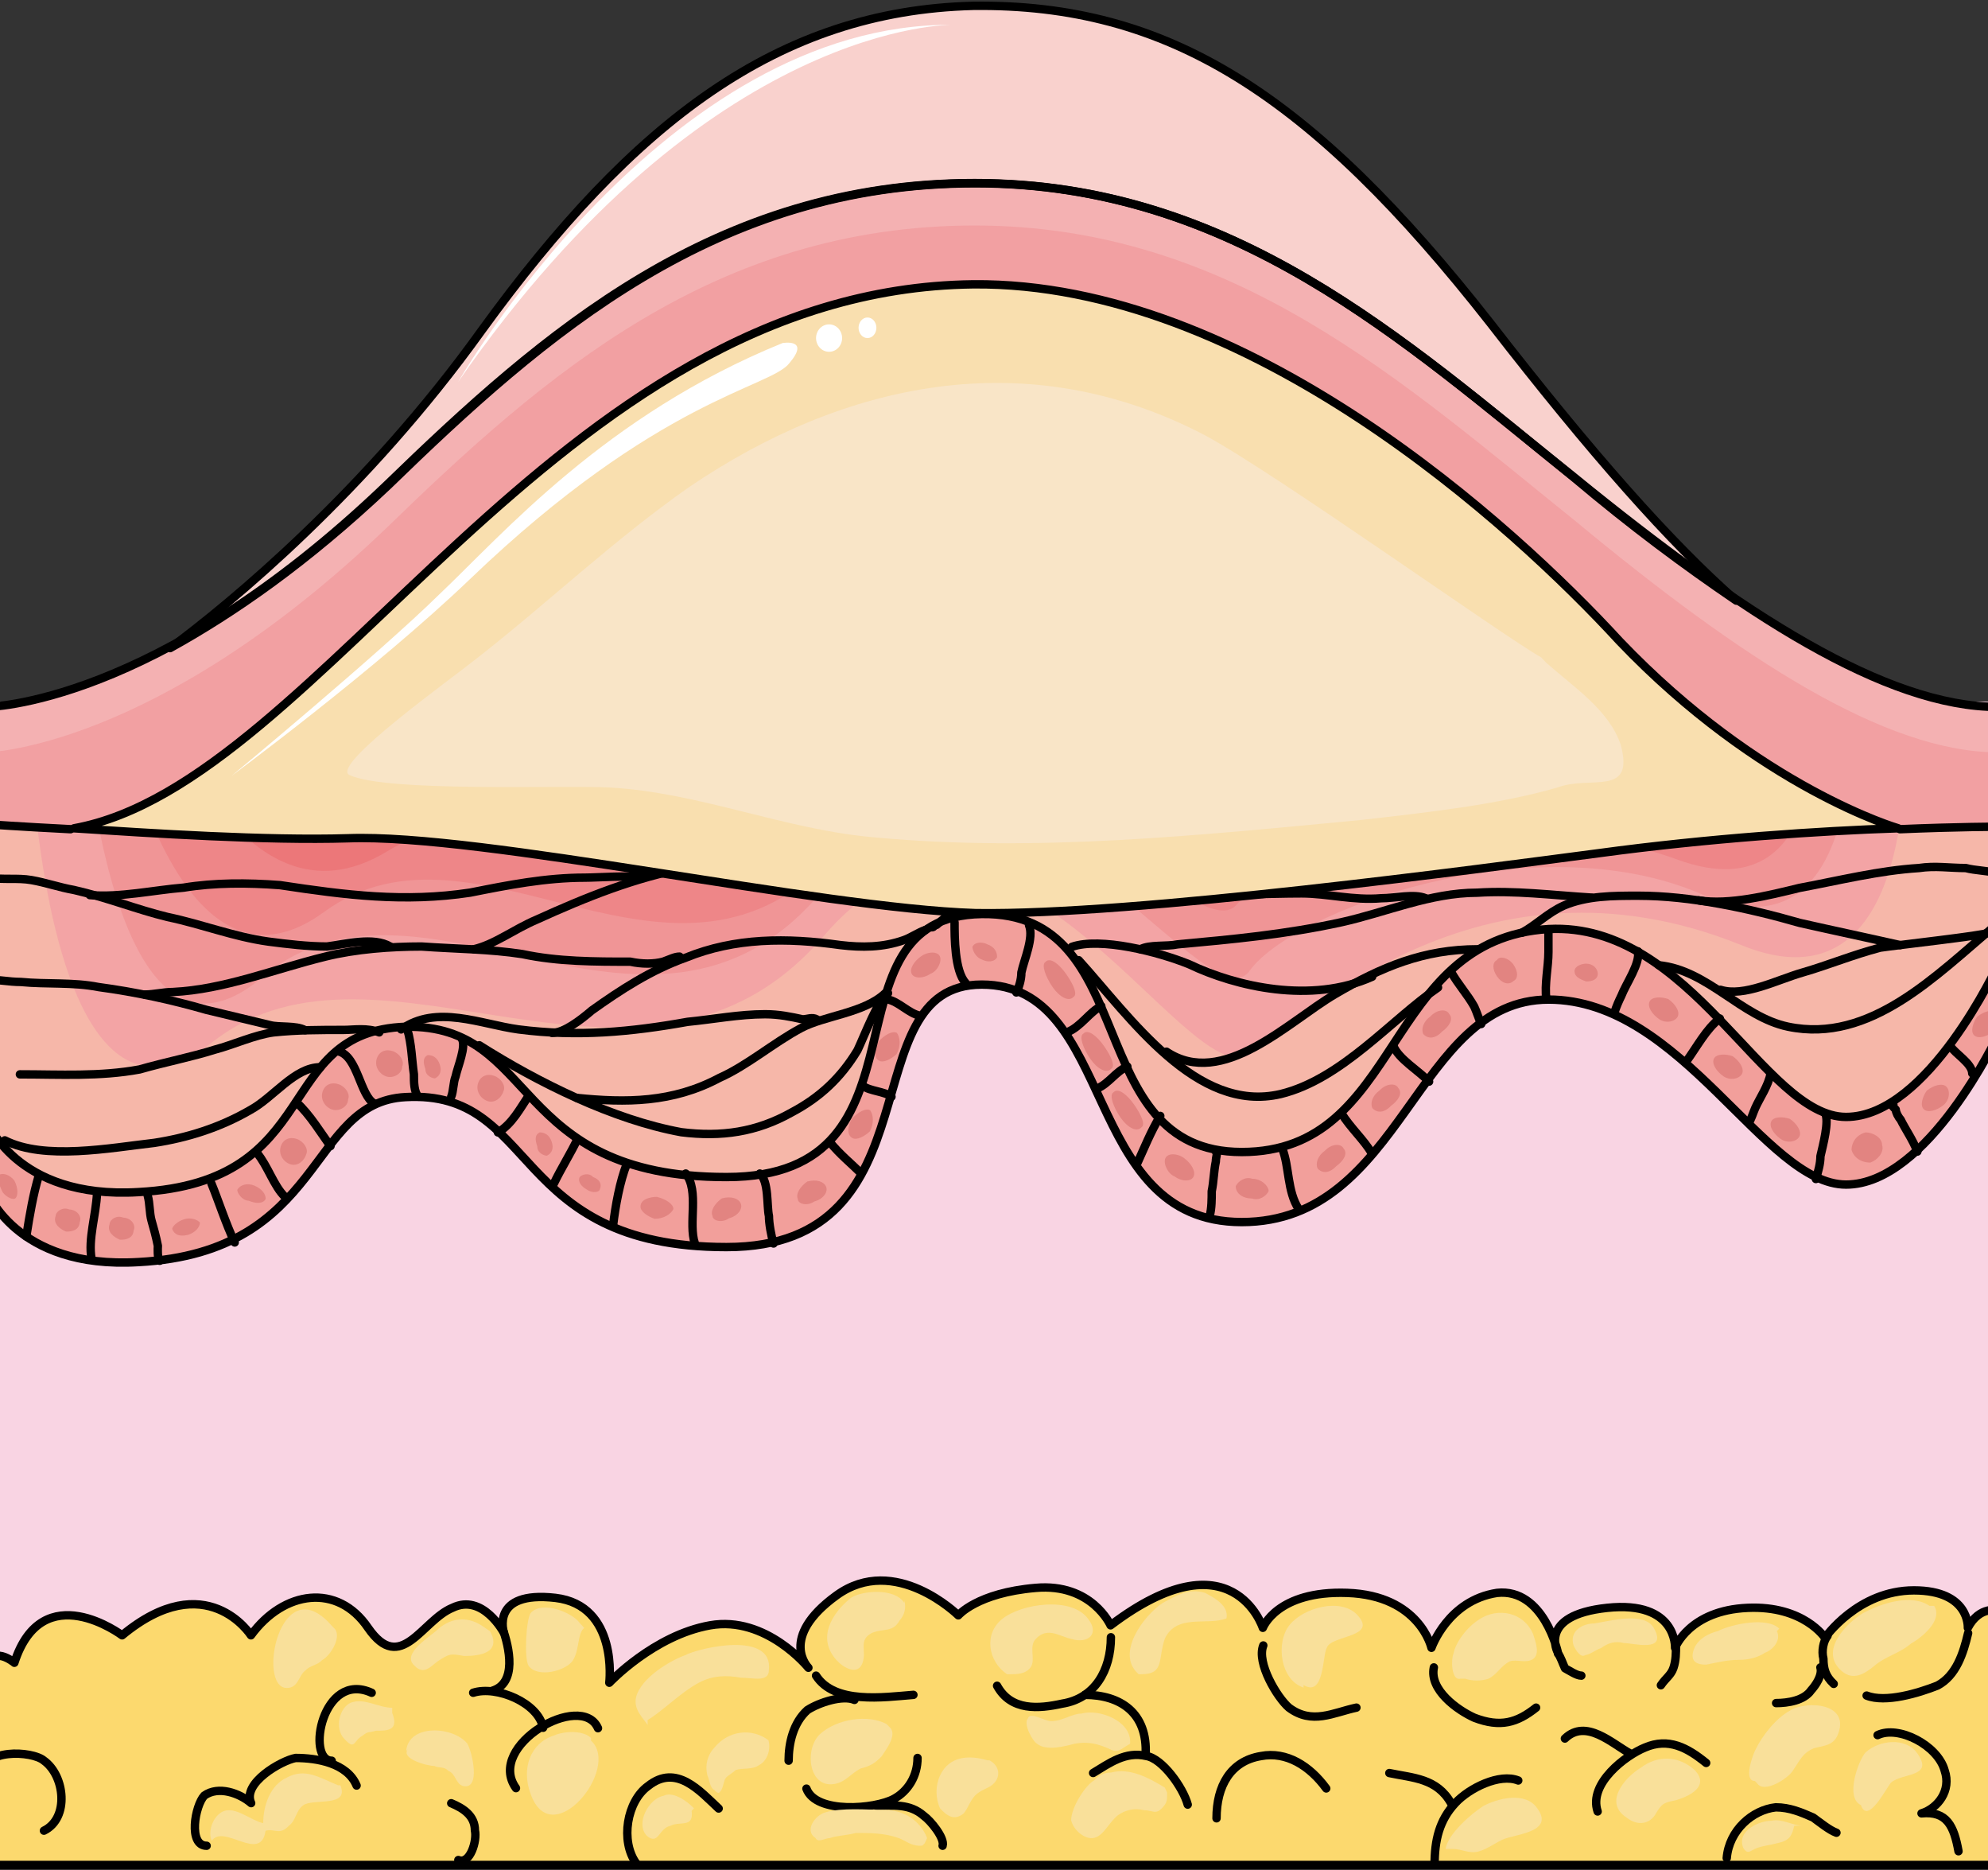 <?xml version="1.0" encoding="utf-8"?>
<!-- Generator: Adobe Illustrator 16.0.0, SVG Export Plug-In . SVG Version: 6.00 Build 0)  -->
<!DOCTYPE svg PUBLIC "-//W3C//DTD SVG 1.1//EN" "http://www.w3.org/Graphics/SVG/1.1/DTD/svg11.dtd">
<svg version="1.1" id="Layer_1" xmlns="http://www.w3.org/2000/svg" xmlns:xlink="http://www.w3.org/1999/xlink" x="0px" y="0px"
	 width="236.783px" height="222.705px" viewBox="0 0 236.783 222.705" enable-background="new 0 0 236.783 222.705"
	 xml:space="preserve">
<rect x="0" y="0" width="236.783" height="222.705" fill="#333333" stroke="none"/>
<g>
	<defs>
		<rect id="SVGID_1_" y="-7.463" width="236.783" height="235.127"/>
	</defs>
	<clipPath id="SVGID_2_">
		<use xlink:href="#SVGID_1_"  overflow="visible"/>
	</clipPath>
	<g clip-path="url(#SVGID_2_)">
		<polygon fill-rule="evenodd" clip-rule="evenodd" fill="#F9D4E3" points="-1.308,83.546 238.336,83.546 238.336,221.582 
			-1.308,221.582 -1.308,83.546 		"/>
		<path fill-rule="evenodd" clip-rule="evenodd" fill="#F6B7A9" d="M-1.634,141.65c0-57.451,0-57.451,0-57.451
			c239.643,0,239.643,0,239.643,0c0,38.996,0,38.996,0,38.996s-8.37,17.859-18.133,17.859c-9.767,0-19.529-22.028-35.431-22.028
			c-15.902,0-17.297,26.492-36.547,26.492s-14.786-28.277-30.967-28.277c-15.9,0-4.741,31.256-30.408,31.256
			c-25.946,0-22.319-18.754-38.22-17.86c-11.718,0.596-9.485,18.454-31.803,19.646C1.714,151.174-1.634,141.65-1.634,141.65
			L-1.634,141.65z"/>
		<path fill-rule="evenodd" clip-rule="evenodd" fill="#F3A4A5" d="M3.594,88.141c223.268,0,223.268,0,223.268,0
			s1.673,33.099-19.512,24.376c-31.219-12.572-52.68,9.493-58.535,13.086c-7.803,4.617-29.545-39-50.729-14.112
			c-21.462,24.888-52.681-3.079-72.749,12.573C5.266,139.714,3.594,88.141,3.594,88.141L3.594,88.141z"/>
		<path fill-rule="evenodd" clip-rule="evenodd" fill="#F09596" d="M9.638,82.13c210.832,0.298,210.832,0.298,210.832,0.298
			s2.51,32.921-17.848,24.023c-20.079-8.602-48.804,2.077-53.823,9.194c-5.299,7.118-30.119-36.184-50.197-10.38
			c-20.359,25.803-47.969-5.043-67.211,10.974C12.428,132.553,9.638,82.13,9.638,82.13L9.638,82.13z"/>
		<path fill-rule="evenodd" clip-rule="evenodd" fill="#EE8688" d="M13.231,81.443c202.925,0,202.925,0,202.925,0
			s3.065,28.045-16.444,20.886c-19.514-7.161-47.388-0.598-52.405,5.37c-5.017,5.967-28.153-27.747-47.664-6.266
			c-19.232,21.482-42.648-6.266-61.045,7.16C20.2,122.019,13.231,81.443,13.231,81.443L13.231,81.443z"/>
		<path fill-rule="evenodd" clip-rule="evenodd" fill="#EC7779" d="M18.785,82.359c193.239-0.892,193.239-0.892,193.239-0.892
			s2.788,22.583-15.615,16.64c-18.683-5.646-45.451-2.376-50.192,2.377c-4.74,4.754-26.489-20.205-44.894-2.972
			c-18.683,17.235-37.645-6.834-55.212,3.863C28.545,112.073,18.785,82.359,18.785,82.359L18.785,82.359z"/>
		<path fill-rule="evenodd" clip-rule="evenodd" fill="#EA6868" d="M24.504,82.043c181.217,0,181.217,0,181.217,0
			s2.23,16.14-15.055,11.657c-17.008-4.186-42.099-1.794-46.561,1.793c-4.18,3.585-24.532-15.542-41.818-2.392
			c-17.007,13.15-35.129-5.081-51.299,3.287C34.819,104.459,24.504,82.043,24.504,82.043L24.504,82.043z"/>
		<polygon fill="none" stroke="#000000" stroke-linecap="round" stroke-linejoin="round" stroke-miterlimit="10" points="
			-1.634,84.199 238.009,84.199 238.009,222.072 -1.634,222.072 -1.634,84.199 		"/>
		<path fill-rule="evenodd" clip-rule="evenodd" fill="#F29F9B" d="M219.876,132.988c-9.767,0-18.414-23.256-35.431-22.362
			c-19.808,1.193-17.297,26.536-36.547,26.536s-11.717-28.623-30.967-28.323c-19.807,0.298-4.741,31.306-30.408,31.306
			c-25.946,0-22.319-18.188-38.22-17.891c-15.902,0.598-9.485,18.485-31.803,19.679c-14.787,0.895-18.135-8.646-18.135-8.646
			c0,8.349,0,8.349,0,8.349s3.348,9.54,18.135,8.646c22.317-1.193,20.085-19.082,31.803-19.679c15.9-0.894,12.273,17.89,38.22,17.89
			c25.667,0,14.508-31.307,30.408-31.307c16.181,0,11.717,28.325,30.967,28.325s20.645-26.536,36.547-26.536
			c15.901,0,25.664,22.063,35.431,22.063c9.763,0,18.133-17.888,18.133-17.888c0-8.349,0-8.349,0-8.349
			S229.639,132.988,219.876,132.988L219.876,132.988z"/>
		<path fill-rule="evenodd" clip-rule="evenodd" fill="#E28481" d="M235.15,123.295c-0.492-0.435-0.177-1.509,0.343-2.232
			c0.808-0.64,1.818-0.928,2.311-0.491c0.491,0.436,0.462,1.594-0.343,2.232C236.654,123.444,235.642,123.733,235.15,123.295
			L235.15,123.295z"/>
		<path fill-rule="evenodd" clip-rule="evenodd" fill="#FCD96E" d="M-1.634,198.886c0,23.186,0,23.186,0,23.186
			c239.643,0,239.643,0,239.643,0c0-30.318,0-30.318,0-30.318s-2.232-0.595-3.627,2.08c0,0,0.279-4.458-6.417-4.458
			s-10.602,5.646-10.602,5.646s-2.511-3.863-9.205-3.566c-6.975,0.298-8.648,4.757-8.648,4.757s0.279-5.648-8.091-4.757
			s-5.857,5.351-5.857,5.351s-1.675-7.728-7.255-7.133c-5.858,0.891-7.812,6.539-7.812,6.539s-1.395-6.243-10.043-6.539
			c-8.369-0.298-10.042,4.16-10.042,4.16s-3.627-11.294-18.135-0.297c0,0-2.232-5.054-8.927-4.458
			c-6.974,0.595-9.207,3.269-9.207,3.269s-7.532-7.431-14.507-2.378c-6.974,5.053-3.347,8.619-3.347,8.619
			s-5.022-6.241-11.717-5.052c-6.696,1.188-11.997,6.837-11.997,6.837s1.116-9.215-6.416-10.106c-7.811-0.892-6.138,4.16-6.138,4.16
			s-2.511-4.754-6.138-2.972c-3.627,1.486-6.137,8.025-10.043,2.378c-3.627-5.351-10.044-4.458-13.949,0.892
			c0,0-5.301-8.322-15.345,0c0,0-9.483-7.133-12.832,3.27C1.714,197.995-1.077,195.618-1.634,198.886L-1.634,198.886z"/>
		<path fill="none" stroke="#000000" stroke-linecap="round" stroke-linejoin="round" stroke-miterlimit="10" d="M24.612,219.785
			c-2.232,0-1.396-4.78-0.279-5.974c1.674-1.196,4.186-0.3,5.581,0.896c-1.117-2.39,3.628-5.079,5.302-5.377
			c2.513,0,6.141,0.598,7.256,3.285"/>
		<path fill="none" stroke="#000000" stroke-linecap="round" stroke-linejoin="round" stroke-miterlimit="10" d="M-4.777,208.455
			c1.391-0.596,2.501,1.788,2.781,2.979c-0.28-3.276,5.838-2.979,7.229-1.786c2.501,1.786,3.057,6.851,0,8.34"/>
		<path fill="none" stroke="#000000" stroke-linecap="round" stroke-linejoin="round" stroke-miterlimit="10" d="M61.455,212.922
			c-3.628-5.055,7.814-11.598,9.769-7.136"/>
		<path fill="none" stroke="#000000" stroke-linecap="round" stroke-linejoin="round" stroke-miterlimit="10" d="M39.509,209.656
			c-3.081,0-1.121-10.781,4.76-8.086"/>
		<path fill="none" stroke="#000000" stroke-linecap="round" stroke-linejoin="round" stroke-miterlimit="10" d="M64.688,205.735
			c-0.557-2.979-5.554-5.063-8.33-4.17"/>
		<path fill="none" stroke="#000000" stroke-linecap="round" stroke-linejoin="round" stroke-miterlimit="10" d="M54.59,221.482
			c1.411,0.59,2.258-2.352,1.976-3.527c0-1.765-1.411-2.646-2.822-3.235"/>
		<path fill="none" stroke="#000000" stroke-linecap="round" stroke-linejoin="round" stroke-miterlimit="10" d="M75.797,221.908
			c-1.96-2.683-1.12-7.452,1.4-9.242c3.359-2.683,6.161,0.598,8.401,2.684"/>
		<path fill="none" stroke="#000000" stroke-linecap="round" stroke-linejoin="round" stroke-miterlimit="10" d="M97.197,199.528
			c2.208,3.431,8.008,2.573,11.598,2.287"/>
		<path fill="none" stroke="#000000" stroke-linecap="round" stroke-linejoin="round" stroke-miterlimit="10" d="M132.316,194.955
			c0,3.954-1.936,7.299-5.81,7.908c-2.767,0.607-6.088,0.912-7.747-2.13"/>
		<path fill="none" stroke="#000000" stroke-linecap="round" stroke-linejoin="round" stroke-miterlimit="10" d="M101.771,202.417
			c-1.401-0.603-4.201,0.302-5.601,1.207c-1.681,1.508-2.24,3.921-2.24,6.031"/>
		<path fill="none" stroke="#000000" stroke-linecap="round" stroke-linejoin="round" stroke-miterlimit="10" d="M150.466,195.934
			c-0.832,2.073,1.664,6.218,3.05,7.402c2.772,2.072,5.27,0.592,8.042,0"/>
		<path fill="none" stroke="#000000" stroke-linecap="round" stroke-linejoin="round" stroke-miterlimit="10" d="M129.214,201.815
			c4.174,0,7.514,2.098,7.236,7.188"/>
		<path fill="none" stroke="#000000" stroke-linecap="round" stroke-linejoin="round" stroke-miterlimit="10" d="M144.896,216.517
			c0-3.854,1.669-6.818,5.282-7.412c3.06-0.593,5.839,1.187,7.785,3.854"/>
		<path fill="none" stroke="#000000" stroke-linecap="round" stroke-linejoin="round" stroke-miterlimit="10" d="M130.194,211.119
			c1.923-1.158,3.849-2.606,6.323-2.028c1.924,0.291,4.397,3.766,4.948,5.793"/>
		<path fill="none" stroke="#000000" stroke-linecap="round" stroke-linejoin="round" stroke-miterlimit="10" d="M170.781,198.547
			c-0.566,2.696,2.832,5.092,4.814,5.99c3.114,1.197,5.098,0.599,7.362-1.199"/>
		<path fill="none" stroke="#000000" stroke-linecap="round" stroke-linejoin="round" stroke-miterlimit="10" d="M190.289,215.701
			c-1.124-3.346,3.371-6.692,5.62-7.605c2.81-1.217,5.058,0,7.305,1.826"/>
		<path fill="none" stroke="#000000" stroke-linecap="round" stroke-linejoin="round" stroke-miterlimit="10" d="M234.414,194.464
			c-0.561,2.381-1.404,5.058-3.653,6.248c-2.249,0.893-6.187,2.083-8.434,1.189"/>
		<path fill="none" stroke="#000000" stroke-linecap="round" stroke-linejoin="round" stroke-miterlimit="10" d="M194.229,208.839
			c-2.24-1.214-5.32-4.246-7.841-1.821"/>
		<path fill="none" stroke="#000000" stroke-linecap="round" stroke-linejoin="round" stroke-miterlimit="10" d="M223.633,206.61
			c2.478-1.201,7.16,1.204,7.986,4.21c0.826,2.404-0.826,4.507-2.755,5.107c3.028-0.299,3.856,1.505,4.406,4.511"/>
		<path fill="none" stroke="#000000" stroke-linecap="round" stroke-linejoin="round" stroke-miterlimit="10" d="M205.665,221.254
			c0.277-3.324,3.058-5.742,5.838-6.045c1.669,0,3.058,0.604,4.448,1.21c0.835,0.604,1.946,1.511,2.781,1.813"/>
		<path fill="none" stroke="#000000" stroke-linecap="round" stroke-linejoin="round" stroke-miterlimit="10" d="M96.052,212.982
			c1.126,3.045,8.164,2.437,10.417,1.218c1.69-0.913,2.815-2.74,2.815-4.87"/>
		<path fill="none" stroke="#000000" stroke-linecap="round" stroke-linejoin="round" stroke-miterlimit="10" d="M104.384,215.017
			c1.972,0,3.943-0.298,5.634,1.193c0.845,0.595,2.534,2.68,2.252,3.574"/>
		<path fill="none" stroke="#000000" stroke-linecap="round" stroke-linejoin="round" stroke-miterlimit="10" d="M217.671,194.792
			c-0.491,0.601-0.735,1.805-0.491,2.708c0,1.202,0.246,2.104,1.226,3.009"/>
		<path fill="none" stroke="#000000" stroke-linecap="round" stroke-linejoin="round" stroke-miterlimit="10" d="M216.82,198.547
			c0.278,0.911-0.556,2.124-1.109,2.731c-0.834,1.213-2.777,1.517-4.165,1.517"/>
		<path fill="none" stroke="#000000" stroke-linecap="round" stroke-linejoin="round" stroke-miterlimit="10" d="M-1.634,198.886
			c0,23.186,0,23.186,0,23.186c239.643,0,239.643,0,239.643,0c0-30.318,0-30.318,0-30.318s-2.232-0.595-3.627,2.08
			c0,0,0.279-4.458-6.417-4.458s-10.602,5.646-10.602,5.646s-2.511-3.863-9.205-3.566c-6.975,0.298-8.648,4.757-8.648,4.757
			s0.279-5.648-8.091-4.757s-5.857,5.351-5.857,5.351s-1.675-7.728-7.255-7.133c-5.858,0.891-7.812,6.539-7.812,6.539
			s-1.395-6.243-10.043-6.539c-8.369-0.298-10.042,4.16-10.042,4.16s-3.627-11.294-18.135-0.297c0,0-2.232-5.054-8.927-4.458
			c-6.974,0.595-9.207,3.269-9.207,3.269s-7.532-7.431-14.507-2.378c-6.974,5.053-3.347,8.619-3.347,8.619
			s-5.022-6.241-11.717-5.052c-6.696,1.188-11.997,6.837-11.997,6.837s1.116-9.215-6.416-10.106c-7.811-0.892-6.138,4.16-6.138,4.16
			s-2.511-4.754-6.138-2.972c-3.627,1.486-6.137,8.025-10.043,2.378c-3.627-5.351-10.044-4.458-13.949,0.892
			c0,0-5.301-8.322-15.345,0c0,0-9.483-7.133-12.832,3.27C1.714,197.995-1.077,195.618-1.634,198.886L-1.634,198.886z"/>
		<path fill="none" stroke="#000000" stroke-linecap="round" stroke-linejoin="round" stroke-miterlimit="10" d="M180.834,212.013
			c-2.215-0.887-5.813,0.888-7.474,2.662c-1.938,2.07-2.491,4.438-2.491,7.396"/>
		<path fill="none" stroke="#000000" stroke-linecap="round" stroke-linejoin="round" stroke-miterlimit="10" d="M172.83,214.719
			c-1.697-2.994-4.523-2.994-7.352-3.593"/>
		<path fill="none" stroke="#000000" stroke-linecap="round" stroke-linejoin="round" stroke-miterlimit="10" d="M59.82,193.811
			c0.883,2.404,1.766,6.612-1.176,7.514"/>
		<path fill="none" stroke="#000000" stroke-linecap="round" stroke-linejoin="round" stroke-miterlimit="10" d="M199.619,195.934
			c0,0.889,0,1.776-0.298,2.665c-0.302,0.889-0.899,1.184-1.498,2.072"/>
		<path fill="none" stroke="#000000" stroke-linecap="round" stroke-linejoin="round" stroke-miterlimit="10" d="M185.572,196.914
			c0.276,0.291,0.555,1.163,0.832,1.743c0.557,0.29,1.389,0.871,1.943,0.871"/>
		<path fill="none" stroke="#000000" stroke-linecap="round" stroke-linejoin="round" stroke-miterlimit="10" d="M-1.634,141.65
			c0-57.451,0-57.451,0-57.451c239.643,0,239.643,0,239.643,0c0,38.996,0,38.996,0,38.996s-8.37,17.859-18.133,17.859
			c-9.767,0-19.529-22.028-35.431-22.028c-15.902,0-17.297,26.492-36.547,26.492s-14.786-28.277-30.967-28.277
			c-15.9,0-4.741,31.256-30.408,31.256c-25.946,0-22.319-18.754-38.22-17.86c-11.718,0.596-9.485,18.454-31.803,19.646
			C1.714,151.174-1.634,141.65-1.634,141.65L-1.634,141.65z"/>
		<path fill="none" stroke="#000000" stroke-linecap="round" stroke-linejoin="round" stroke-miterlimit="10" d="M237.6,110.254
			c-6.996,5.854-14.834,14.048-24.629,11.999c-5.596-1.17-9.516-6.731-15.393-7.316"/>
		<path fill="none" stroke="#000000" stroke-linecap="round" stroke-linejoin="round" stroke-miterlimit="10" d="M128.479,114.337
			c6.154,6.787,13.986,18.297,24.057,15.936c7.273-1.771,13.148-8.852,18.744-12.688"/>
		<path fill="none" stroke="#000000" stroke-linecap="round" stroke-linejoin="round" stroke-miterlimit="10" d="M105.771,118.259
			c-1.118,0.591-2.797,5.026-3.637,6.801c-1.957,3.254-4.476,5.62-7.833,7.394c-4.195,2.365-8.394,2.957-13.149,2.365
			c-8.113-1.478-17.065-5.913-24.061-10.351"/>
		<path fill="none" stroke="#000000" stroke-linecap="round" stroke-linejoin="round" stroke-miterlimit="10" d="M138.934,125.23
			c6.69,4.464,14.498-3.57,20.074-6.843c5.576-3.273,10.595-5.354,17.008-5.354"/>
		<path fill="none" stroke="#000000" stroke-linecap="round" stroke-linejoin="round" stroke-miterlimit="10" d="M204.928,117.863
			c2.795,0.886,6.707-1.182,9.782-2.066c3.073-0.888,5.867-2.067,9.22-2.953c1.956-0.296,12.574-1.477,12.854-1.771"/>
		<path fill="none" stroke="#000000" stroke-linecap="round" stroke-linejoin="round" stroke-miterlimit="10" d="M163.437,116.305
			c-7.267,3.261-16.21,1.186-21.801-1.481c-3.632-1.482-10.619-3.262-13.975-2.075"/>
		<path fill="none" stroke="#000000" stroke-linecap="round" stroke-linejoin="round" stroke-miterlimit="10" d="M105.446,118.259
			c-2.506,2.376-7.241,2.672-10.025,4.157c-3.341,1.782-6.403,4.456-9.744,5.94c-5.57,2.971-11.138,2.971-16.985,2.376"/>
		<path fill="none" stroke="#000000" stroke-linecap="round" stroke-linejoin="round" stroke-miterlimit="10" d="M38.143,127.08
			c-3.06,0-5.566,3.604-8.348,5.104c-3.619,2.102-7.516,3.303-11.412,3.903c-5.288,0.602-13.079,2.102-17.812-0.3"/>
		<path fill="none" stroke="#000000" stroke-linecap="round" stroke-linejoin="round" stroke-miterlimit="10" d="M97.277,121.375
			c-0.559-0.302-1.117,0-1.679,0c-1.397-0.302-2.795-0.604-4.473-0.604c-3.076,0-6.152,0.604-9.228,0.903
			c-6.712,1.208-13.145,1.812-20.135,0.905c-4.475-0.603-9.787-3.016-13.982,0"/>
		<path fill="none" stroke="#000000" stroke-linecap="round" stroke-linejoin="round" stroke-miterlimit="10" d="M45.167,122.931
			c-1.397-0.588-3.075-0.294-4.195-0.294c-2.797,0-5.594,0-8.393,0.294c-2.237,0.294-4.755,1.47-6.994,2.057
			c-2.796,0.884-5.872,1.471-8.95,2.354c-4.756,0.881-9.512,0.587-14.266,0.587"/>
		<path fill="none" stroke="#000000" stroke-linecap="round" stroke-linejoin="round" stroke-miterlimit="10" d="M181.242,111.072
			c1.67-0.883,3.062-2.354,5.011-3.235c2.782-1.177,5.844-1.177,8.904-1.177c6.123,0,13.081,1.471,19.204,3.235
			c3.896,0.882,8.07,1.764,11.967,2.646"/>
		<path fill="none" stroke="#000000" stroke-linecap="round" stroke-linejoin="round" stroke-miterlimit="10" d="M110.183,110.745
			c-0.837,0.299-1.677,0.896-2.515,1.194c-2.516,0.896-5.031,0.896-7.545,0.6c-6.428-0.898-12.575-0.898-18.443,1.494
			c-4.192,1.492-7.825,3.884-11.179,6.273c-1.396,1.195-3.354,2.689-4.751,2.689"/>
		<path fill="none" stroke="#000000" stroke-linecap="round" stroke-linejoin="round" stroke-miterlimit="10" d="M36.346,122.668
			c-1.119-0.603-3.078-0.302-4.198-0.603c-2.519-0.605-5.035-1.21-7.556-1.814c-4.197-1.209-8.396-2.115-12.874-2.72
			c-3.078-0.604-6.157-0.303-9.234-0.604c-1.401,0-2.8-0.302-4.198-0.302"/>
		<path fill="none" stroke="#000000" stroke-linecap="round" stroke-linejoin="round" stroke-miterlimit="10" d="M80.942,113.908
			c-0.559,0-1.118,0.303-1.955,0.604c-1.119,0.299-2.516,0.299-3.913,0c-4.191,0-8.662,0-12.854-0.903
			c-3.911-0.603-7.823-0.603-12.015-0.902c-3.632,0-7.825,0.3-11.456,1.202c-6.147,1.506-12.016,3.913-18.162,4.214
			c-1.119,0-2.237,0.301-3.354,0.301"/>
		<path fill="none" stroke="#000000" stroke-linecap="round" stroke-linejoin="round" stroke-miterlimit="10" d="M189.573,106.884
			c-4.733-0.292-9.188-0.876-13.645-0.584c-5.57,0-10.861,2.341-16.151,3.513c-6.683,1.462-13.087,2.048-19.492,2.633
			c-1.393,0.292-3.342,0-4.456,0.586"/>
		<path fill="none" stroke="#000000" stroke-linecap="round" stroke-linejoin="round" stroke-miterlimit="10" d="M202.314,107.211
			c3.629,0.592,8.375-0.593,12.003-1.48c4.745-0.888,9.491-2.072,14.235-2.369c1.952-0.295,3.628,0,5.582,0
			c1.116,0.297,2.513,0.297,3.629,0.593"/>
		<path fill="none" stroke="#000000" stroke-linecap="round" stroke-linejoin="round" stroke-miterlimit="10" d="M169.809,106.958
			c-1.395-0.575-3.624,0-5.297,0c-3.345,0.289-6.41-0.575-9.476-0.575c-4.182,0-8.361,0.287-12.542,0
			c-4.459-0.288-8.92,0.287-13.1-0.288c-6.41-0.577-12.82-0.577-17.838,4.035c-0.279,0-0.279,0.288-0.558,0.288"/>
		<path fill="none" stroke="#000000" stroke-linecap="round" stroke-linejoin="round" stroke-miterlimit="10" d="M46.475,112.706
			c-1.955-1.173-5.306-0.294-7.54,0c-2.232,0-4.745-0.294-6.979-0.587c-4.188-0.586-7.818-2.05-12.006-2.929
			c-3.631-0.879-7.262-2.344-11.17-3.222c-1.675-0.293-3.35-0.879-5.025-1.171c-1.676-0.294-3.353,0-5.027-0.294
			c0-0.293-0.279-0.293-0.279-0.293"/>
		<path fill="none" stroke="#000000" stroke-linecap="round" stroke-linejoin="round" stroke-miterlimit="10" d="M120.147,105.658
			c-6.399,1.77-13.354-0.885-19.752-2.064c-6.121-0.885-12.521-1.18-18.362-0.295c-6.398,1.179-12.24,3.539-18.083,6.194
			c-2.782,1.18-5.008,2.949-7.511,3.539"/>
		<path fill="none" stroke="#000000" stroke-linecap="round" stroke-linejoin="round" stroke-miterlimit="10" d="M10.699,106.586
			c3.636,0.298,7.551-0.593,11.186-0.891c3.636-0.595,7.551-0.595,11.465-0.297c7.831,1.188,14.822,2.079,22.652,0.891
			c4.475-0.891,8.948-1.783,13.702-1.783c1.398,0,5.313-0.296,6.991,0"/>
		<path fill="none" stroke="#000000" stroke-linecap="round" stroke-linejoin="round" stroke-miterlimit="10" d="M35.284,131.245
			c1.634,1.453,2.994,3.775,4.085,5.229"/>
		<path fill="none" stroke="#000000" stroke-linecap="round" stroke-linejoin="round" stroke-miterlimit="10" d="M40.349,125.201
			c2.265,0.592,2.548,5.321,4.247,6.208"/>
		<path fill="none" stroke="#000000" stroke-linecap="round" stroke-linejoin="round" stroke-miterlimit="10" d="M48.517,122.588
			c0.522,1.778,0.522,3.558,0.784,5.335c0,0.89,0,2.075,0.522,2.669"/>
		<path fill="none" stroke="#000000" stroke-linecap="round" stroke-linejoin="round" stroke-miterlimit="10" d="M55.027,123.732
			c0.514,0.894-0.514,3.28-0.77,4.474c-0.258,0.597-0.258,1.789-0.515,2.387"/>
		<path fill="none" stroke="#000000" stroke-linecap="round" stroke-linejoin="round" stroke-miterlimit="10" d="M59.298,134.839
			c1.659-0.911,2.764-3.033,3.593-4.247"/>
		<path fill="none" stroke="#000000" stroke-linecap="round" stroke-linejoin="round" stroke-miterlimit="10" d="M68.771,135.656
			c-0.832,1.742-1.943,3.486-2.776,5.227"/>
		<path fill="none" stroke="#000000" stroke-linecap="round" stroke-linejoin="round" stroke-miterlimit="10" d="M73.02,145.948
			c0.273-2.353,0.817-5.294,1.634-7.352"/>
		<path fill="none" stroke="#000000" stroke-linecap="round" stroke-linejoin="round" stroke-miterlimit="10" d="M81.678,139.74
			c1.633,2.082,0.271,5.951,1.089,8.331"/>
		<path fill="none" stroke="#000000" stroke-linecap="round" stroke-linejoin="round" stroke-miterlimit="10" d="M90.498,139.74
			c1.089,0.894,0.817,3.868,1.089,5.059c0,0.893,0.274,2.381,0.545,3.272"/>
		<path fill="none" stroke="#000000" stroke-linecap="round" stroke-linejoin="round" stroke-miterlimit="10" d="M98.829,135.983
			c1.157,1.444,2.603,2.602,3.758,3.757"/>
		<path fill="none" stroke="#000000" stroke-linecap="round" stroke-linejoin="round" stroke-miterlimit="10" d="M106.182,130.592
			c-0.859-0.653-2.574-0.653-3.432-1.307"/>
		<path fill="none" stroke="#000000" stroke-linecap="round" stroke-linejoin="round" stroke-miterlimit="10" d="M109.611,120.955
			c-1.4-0.281-2.521-1.681-3.92-1.961"/>
		<path fill="none" stroke="#000000" stroke-linecap="round" stroke-linejoin="round" stroke-miterlimit="10" d="M115.001,117.034
			c-1.306-1.437-1.306-5.463-1.306-7.188"/>
		<path fill="none" stroke="#000000" stroke-linecap="round" stroke-linejoin="round" stroke-miterlimit="10" d="M122.563,110.172
			c0.606,1.482-0.608,4.15-0.911,5.633c0,0.89-0.303,1.779-0.605,2.372"/>
		<path fill="none" stroke="#000000" stroke-linecap="round" stroke-linejoin="round" stroke-miterlimit="10" d="M127.09,122.916
			c1.634-0.621,2.723-2.483,4.084-3.104"/>
		<path fill="none" stroke="#000000" stroke-linecap="round" stroke-linejoin="round" stroke-miterlimit="10" d="M134.277,126.999
			c-1.381,0.581-2.21,2.033-3.593,2.614"/>
		<path fill="none" stroke="#000000" stroke-linecap="round" stroke-linejoin="round" stroke-miterlimit="10" d="M138.198,132.878
			c-1.111,1.806-1.943,3.912-2.777,5.718"/>
		<path fill="none" stroke="#000000" stroke-linecap="round" stroke-linejoin="round" stroke-miterlimit="10" d="M144.814,137.126
			c0.244,0.295,0,0.592,0,1.182c-0.246,1.18-0.246,2.361-0.49,3.543c0,0.887,0,2.066-0.245,2.953"/>
		<path fill="none" stroke="#000000" stroke-linecap="round" stroke-linejoin="round" stroke-miterlimit="10" d="M154.697,143.987
			c-1.4-2.096-1.121-5.092-1.961-7.188"/>
		<path fill="none" stroke="#000000" stroke-linecap="round" stroke-linejoin="round" stroke-miterlimit="10" d="M159.761,132.553
			c1.105,1.775,2.765,3.256,3.595,4.736"/>
		<path fill="none" stroke="#000000" stroke-linecap="round" stroke-linejoin="round" stroke-miterlimit="10" d="M170.215,128.794
			c-1.133-1.213-3.68-2.729-4.246-4.247"/>
		<path fill="none" stroke="#000000" stroke-linecap="round" stroke-linejoin="round" stroke-miterlimit="10" d="M172.83,115.726
			c0.828,1.479,1.934,2.661,2.764,4.14c0.276,0.591,0.553,1.478,0.829,2.068c0,0,0,0,0-0.296"/>
		<path fill="none" stroke="#000000" stroke-linecap="round" stroke-linejoin="round" stroke-miterlimit="10" d="M184.184,118.995
			c-0.246-1.778,0.244-3.854,0.244-5.633c0-0.89,0-1.779,0-2.372"/>
		<path fill="none" stroke="#000000" stroke-linecap="round" stroke-linejoin="round" stroke-miterlimit="10" d="M195.091,113.277
			c0.281,1.471-1.41,3.822-1.976,5.293c-0.282,0.587-0.563,1.176-0.846,2.058"/>
		<path fill="none" stroke="#000000" stroke-linecap="round" stroke-linejoin="round" stroke-miterlimit="10" d="M200.764,126.508
			c1.361-1.845,2.45-3.998,4.083-5.228"/>
		<path fill="none" stroke="#000000" stroke-linecap="round" stroke-linejoin="round" stroke-miterlimit="10" d="M210.892,127.815
			c-0.262,1.471-1.307,2.94-1.829,4.117c-0.262,0.587-0.524,1.469-0.785,1.764"/>
		<path fill="none" stroke="#000000" stroke-linecap="round" stroke-linejoin="round" stroke-miterlimit="10" d="M217.371,132.553
			c0.545,0.903-0.272,3.92-0.545,5.126c0,0.905-0.271,1.809-0.544,2.715"/>
		<path fill="none" stroke="#000000" stroke-linecap="round" stroke-linejoin="round" stroke-miterlimit="10" d="M228.371,137.126
			c-0.572-1.471-1.43-2.646-2.002-3.822c-0.285-0.293-0.572-0.883-0.572-1.177c-0.284-0.294-0.855-0.883-0.284-0.587"/>
		<path fill="none" stroke="#000000" stroke-linecap="round" stroke-linejoin="round" stroke-miterlimit="10" d="M232.291,124.547
			c0.522,0.892,2.613,2.079,2.613,3.268"/>
		<path fill-rule="evenodd" clip-rule="evenodd" fill="#E28481" d="M35.372,135.629c0.83,0.299,1.383,1.197,1.107,1.796
			c-0.277,0.898-1.107,1.498-1.937,1.198s-1.383-1.198-1.106-2.096C33.714,135.629,34.543,135.329,35.372,135.629L35.372,135.629z"
			/>
		<path fill-rule="evenodd" clip-rule="evenodd" fill="#E28481" d="M58.872,128.107c0.829,0.3,1.383,1.198,1.106,1.797
			c-0.277,0.898-1.106,1.498-1.937,1.199c-0.829-0.301-1.382-1.199-1.104-2.098C57.213,128.107,58.042,127.807,58.872,128.107
			L58.872,128.107z"/>
		<path fill-rule="evenodd" clip-rule="evenodd" fill="#E28481" d="M46.808,125.174c0.83,0.3,1.383,1.198,1.106,1.797
			c0,0.898-1.106,1.498-1.936,1.197c-0.829-0.299-1.383-1.197-1.106-2.096C45.149,125.174,45.979,124.875,46.808,125.174
			L46.808,125.174z"/>
		<path fill-rule="evenodd" clip-rule="evenodd" fill="#E28481" d="M40.353,129.113c0.829,0.299,1.383,1.197,1.105,1.796
			c0,0.898-1.105,1.498-1.935,1.198c-0.83-0.3-1.383-1.198-1.106-2.098C38.693,129.113,39.523,128.812,40.353,129.113
			L40.353,129.113z"/>
		<path fill-rule="evenodd" clip-rule="evenodd" fill="#E28481" d="M64.28,134.839c0.571,0,1.144,0.277,1.429,1.111
			c0.286,0.832,0,1.389-0.571,1.666c-0.286,0-1.144-0.277-1.144-1.111C63.708,135.673,63.708,135.117,64.28,134.839L64.28,134.839z"
			/>
		<path fill-rule="evenodd" clip-rule="evenodd" fill="#E28481" d="M50.949,125.632c0.571,0,1.143,0.277,1.429,1.111
			c0.286,0.832,0,1.389-0.571,1.666c-0.286,0-1.143-0.277-1.143-1.111C50.378,126.466,50.378,125.91,50.949,125.632L50.949,125.632z
			"/>
		<path fill-rule="evenodd" clip-rule="evenodd" fill="#E28481" d="M69.04,140.158c0.267-0.291,1.069-0.58,1.604,0
			c0.802,0.29,1.069,0.872,0.802,1.453c0,0.289-0.802,0.58-1.604,0C69.307,141.319,68.771,140.738,69.04,140.158L69.04,140.158z"/>
		<path fill-rule="evenodd" clip-rule="evenodd" fill="#E28481" d="M115.819,112.746c0.294-0.612,1.175-0.612,1.764-0.307
			c0.882,0.307,1.177,0.919,1.177,1.532c-0.295,0.612-1.177,0.612-1.766,0.305C116.113,113.971,115.819,113.052,115.819,112.746
			L115.819,112.746z"/>
		<path fill-rule="evenodd" clip-rule="evenodd" fill="#E28481" d="M187.532,115.656c0-0.606,0.832-0.908,1.388-0.908
			c0.834,0,1.389,0.605,1.389,1.214c0,0.605-0.555,0.908-1.389,0.908C188.088,116.567,187.532,116.264,187.532,115.656
			L187.532,115.656z"/>
		<path fill-rule="evenodd" clip-rule="evenodd" fill="#E28481" d="M76.286,143.678c0-0.87,1.122-1.162,1.96-1.162
			c1.122,0.292,1.961,0.872,1.961,1.453c-0.28,0.58-1.12,1.161-2.241,1.161C77.126,144.841,76.286,144.26,76.286,143.678
			L76.286,143.678z"/>
		<path fill-rule="evenodd" clip-rule="evenodd" fill="#E28481" d="M101.533,135.519c-0.769-0.411-0.495-1.536-0.1-2.276
			c0.786-0.853,1.693-1.318,2.207-1.043c0.379,0.52,0.494,1.535-0.035,2.522C102.955,135.326,102.045,135.794,101.533,135.519
			L101.533,135.519z"/>
		<path fill-rule="evenodd" clip-rule="evenodd" fill="#E28481" d="M104.719,126.31c-0.769-0.41-0.496-1.536-0.1-2.276
			c0.785-0.852,1.693-1.318,2.206-1.043c0.379,0.52,0.495,1.535-0.033,2.522C106.141,126.117,105.23,126.585,104.719,126.31
			L104.719,126.31z"/>
		<path fill-rule="evenodd" clip-rule="evenodd" fill="#E28481" d="M147.183,141.244c0.281-0.59,1.12-1.177,1.961-0.884
			c1.12,0,1.961,0.884,1.961,1.471c-0.281,0.588-1.122,1.177-1.961,0.883C148.022,142.713,147.183,142.125,147.183,141.244
			L147.183,141.244z"/>
		<path fill-rule="evenodd" clip-rule="evenodd" fill="#E28481" d="M138.804,137.914c0.282-0.624,1.402-0.624,2.242,0
			c0.84,0.623,1.399,1.559,1.119,2.183c-0.279,0.623-1.399,0.623-2.239,0C139.086,139.785,138.525,138.537,138.804,137.914
			L138.804,137.914z"/>
		<path fill-rule="evenodd" clip-rule="evenodd" fill="#E28481" d="M196.471,119.262c0.278-0.595,1.398-0.595,2.238-0.298
			c0.84,0.594,1.401,1.484,1.121,2.078c-0.281,0.595-1.4,0.892-2.24,0.298C196.749,120.747,196.188,119.855,196.471,119.262
			L196.471,119.262z"/>
		<path fill-rule="evenodd" clip-rule="evenodd" fill="#E28481" d="M204.135,126.066c0.279-0.595,1.398-0.595,2.238-0.298
			c0.84,0.594,1.401,1.484,1.12,2.079c-0.28,0.595-1.399,0.891-2.239,0.298C204.414,127.55,203.853,126.659,204.135,126.066
			L204.135,126.066z"/>
		<path fill-rule="evenodd" clip-rule="evenodd" fill="#E28481" d="M210.965,133.538c0.279-0.594,1.398-0.594,2.238-0.298
			c0.84,0.595,1.401,1.485,1.121,2.08c-0.281,0.594-1.4,0.891-2.24,0.298C211.244,135.023,210.683,134.13,210.965,133.538
			L210.965,133.538z"/>
		<path fill-rule="evenodd" clip-rule="evenodd" fill="#E28481" d="M229.147,132.098c-0.491-0.435-0.176-1.509,0.344-2.231
			c0.808-0.64,1.818-0.929,2.311-0.492c0.491,0.436,0.461,1.594-0.343,2.233C230.652,132.248,229.639,132.536,229.147,132.098
			L229.147,132.098z"/>
		<path fill-rule="evenodd" clip-rule="evenodd" fill="#E28481" d="M220.529,136.936c0-0.898,0.561-1.797,1.681-2.097
			c0.841,0,1.959,0.6,1.959,1.497c0.28,0.898-0.56,1.797-1.399,2.097C221.649,138.433,220.81,137.834,220.529,136.936
			L220.529,136.936z"/>
		<path fill-rule="evenodd" clip-rule="evenodd" fill="#E28481" d="M156.938,139.142c-0.279-0.601,0-1.499,0.84-2.098
			c0.84-0.898,1.961-0.898,2.241-0.298c0.561,0.598,0,1.496-0.84,2.096C158.338,139.74,157.498,139.74,156.938,139.142
			L156.938,139.142z"/>
		<path fill-rule="evenodd" clip-rule="evenodd" fill="#E28481" d="M163.46,131.953c-0.278-0.599,0-1.497,0.841-2.096
			c0.84-0.898,1.961-0.898,2.241-0.3c0.56,0.599,0,1.497-0.841,2.098C164.862,132.551,164.021,132.551,163.46,131.953
			L163.46,131.953z"/>
		<path fill-rule="evenodd" clip-rule="evenodd" fill="#E28481" d="M169.523,123.131c-0.279-0.6,0-1.497,0.841-2.096
			c0.84-0.898,1.96-0.898,2.241-0.3c0.56,0.599,0,1.497-0.841,2.097C170.925,123.73,170.084,123.73,169.523,123.131L169.523,123.131
			z"/>
		<path fill-rule="evenodd" clip-rule="evenodd" fill="#E28481" d="M124.537,114.529c0.552-0.599,1.654,0.3,2.48,1.497
			c0.827,1.197,1.38,2.396,0.827,2.696c-0.551,0.598-1.653,0-2.48-1.198C124.537,116.325,123.987,114.829,124.537,114.529
			L124.537,114.529z"/>
		<path fill-rule="evenodd" clip-rule="evenodd" fill="#E28481" d="M129.03,123.083c0.552-0.6,1.654,0.3,2.48,1.497
			c0.828,1.197,1.38,2.396,0.828,2.695c-0.551,0.599-1.654,0-2.481-1.197C129.03,124.878,128.479,123.382,129.03,123.083
			L129.03,123.083z"/>
		<path fill-rule="evenodd" clip-rule="evenodd" fill="#E28481" d="M132.624,130.065c0.552-0.599,1.653,0.3,2.48,1.497
			c0.827,1.198,1.38,2.396,0.827,2.696c-0.551,0.599-1.654,0-2.48-1.197C132.624,131.862,132.073,130.365,132.624,130.065
			L132.624,130.065z"/>
		<path fill-rule="evenodd" clip-rule="evenodd" fill="#E28481" d="M178.295,114.319c0.282-0.554,1.41-0.276,1.976,0.554
			c0.563,0.829,0.563,1.658,0,1.936c-0.565,0.553-1.412,0.276-1.976-0.554C177.73,115.425,177.73,114.596,178.295,114.319
			L178.295,114.319z"/>
		<path fill-rule="evenodd" clip-rule="evenodd" fill="#E28481" d="M95.026,142.769c-0.28-0.594,0.28-1.484,1.12-2.079
			c1.12-0.296,1.96,0,2.239,0.595c0.28,0.594-0.279,1.484-1.398,1.782C96.146,143.66,95.026,143.364,95.026,142.769L95.026,142.769z
			"/>
		<path fill-rule="evenodd" clip-rule="evenodd" fill="#E28481" d="M84.861,144.774c-0.28-0.595,0.28-1.485,1.121-2.079
			c1.119-0.296,1.959,0,2.239,0.594c0.28,0.595-0.28,1.485-1.399,1.783C85.982,145.665,84.861,145.368,84.861,144.774
			L84.861,144.774z"/>
		<path fill-rule="evenodd" clip-rule="evenodd" fill="#E28481" d="M108.584,115.951c-0.28-0.595,0.28-1.486,1.12-2.079
			c0.84-0.595,1.961-0.595,2.241,0c0.279,0.593-0.28,1.781-1.121,2.079C109.984,116.542,108.864,116.542,108.584,115.951
			L108.584,115.951z"/>
		<path fill-rule="evenodd" clip-rule="evenodd" fill="#F9E09A" d="M39.448,193.511c-6.12-6.888-8.901,7.486-5.285,7.486
			c1.39,0,1.39-1.496,2.225-2.097c0.557-0.598,1.391-0.598,1.947-1.197c1.113-0.599,2.504-2.995,1.392-3.895"/>
		<path fill-rule="evenodd" clip-rule="evenodd" fill="#F9E09A" d="M57.539,193.674c-1.686-1.171-3.654-1.171-5.342,0.292
			c-0.842,0.879-4.498,2.928-2.811,4.392c1.125,1.17,1.969,0,2.811-0.587c1.406-0.877,1.406-0.877,3.092-0.584
			c1.688,0,4.499-0.293,3.093-2.929"/>
		<path fill-rule="evenodd" clip-rule="evenodd" fill="#F9E09A" d="M69.035,193.246c-0.828-1.2-4.421-2.702-5.804-1.2
			c-0.554,0.602-0.83,5.407-0.276,6.307c1.105,1.503,4.423,0.601,5.252-0.599c0.828-1.202,0.553-3.306,1.381-3.906"/>
		<path fill-rule="evenodd" clip-rule="evenodd" fill="#F9E09A" d="M40.262,212.58c-2.229-0.902-3.897-2.107-6.125-0.902
			c-1.95,0.902-2.787,3.31-2.787,5.416c-1.392-0.301-3.063-1.806-4.456-1.505c-1.392,0.301-2.228,2.407-1.67,3.611
			c1.392-2.106,5.849,2.708,6.405-1.204c1.114-0.301,1.671,0.602,2.785-0.603c0.836-0.601,0.836-1.805,1.672-2.406
			c1.113-0.902,5.569,0.301,4.455-2.407"/>
		<path fill-rule="evenodd" clip-rule="evenodd" fill="#F9E09A" d="M70.394,206.962c-0.832-0.899-3.05-0.899-4.437-0.3
			c-2.773,0.899-3.883,3.9-2.773,6.9c2.496,7.201,10.815-3,7.21-6.301"/>
		<path fill-rule="evenodd" clip-rule="evenodd" fill="#F9E09A" d="M77.137,205.409c-0.556-0.889-1.667-1.78-1.39-3.263
			c0.556-2.373,4.165-4.449,5.833-5.043c1.666-0.89,10.552-2.966,9.997,1.779c0,1.483-1.944,0.891-3.332,0.891
			c-1.667-0.298-3.333-0.298-4.999,0.593c-2.223,1.187-4.166,3.263-6.109,4.45"/>
		<path fill-rule="evenodd" clip-rule="evenodd" fill="#F9E09A" d="M82.657,215.329c-0.843-0.891-2.527-2.079-3.651-1.485
			c-1.686,0.298-3.373,3.268-1.968,4.753c1.403,1.188,1.403-0.891,2.811-1.188c1.123-0.594,2.809,0.298,2.528-1.781"/>
		<path fill-rule="evenodd" clip-rule="evenodd" fill="#F9E09A" d="M46.714,203.355c-1.645,0-3.29-1.214-4.936-0.606
			c-1.371,0.606-1.92,3.034-0.822,4.247c1.371,1.517,1.095,0.303,2.194-0.303c0.82-0.607,0.547-0.305,1.644-0.607
			c1.371,0,2.742,0,1.92-2.123"/>
		<path fill-rule="evenodd" clip-rule="evenodd" fill="#F9E09A" d="M48.377,208.506c0.279-3.262,5.6-2.965,7.279-0.89
			c0.562,0.89,1.681,5.633-0.559,5.039c-0.84-0.295-0.84-1.481-1.681-1.777c-0.561-0.593-1.119-0.297-1.68-0.593
			c-0.84,0-4.201-0.89-3.081-2.076"/>
		<path fill-rule="evenodd" clip-rule="evenodd" fill="#F9E09A" d="M107.702,190.865c-1.106-1.792-4.978-1.492-6.36-0.597
			c-2.21,1.792-4.145,4.779-1.657,7.468c0.829,0.896,2.486,1.792,3.04,0.299c0.554-1.494-0.554-2.688,1.106-3.584
			c1.382-0.599,2.488,0,3.317-1.494c0.554-0.598,0.829-1.493,0.554-2.391"/>
		<path fill-rule="evenodd" clip-rule="evenodd" fill="#F9E09A" d="M119.959,199.364c-2.268-1.501-2.834-4.806-0.566-6.606
			c2.267-1.803,8.218-2.704,10.201,0c1.418,1.801,0,3.003-1.983,2.402c-1.417-0.301-2.834-1.502-4.251,0
			c-0.851,0.901,0,2.403-0.565,3.304c-0.566,0.9-1.701,0.9-2.55,0.9"/>
		<path fill-rule="evenodd" clip-rule="evenodd" fill="#F9E09A" d="M105.588,205.283c-2.254-1.181-5.916-0.591-7.891,1.181
			c-1.971,1.771-1.407,6.786,1.975,5.9c1.127-0.295,1.69-1.18,2.816-1.771c1.127-0.293,1.69-0.589,2.536-1.475
			c0.563-0.885,1.973-2.655,0.846-3.541"/>
		<path fill-rule="evenodd" clip-rule="evenodd" fill="#F9E09A" d="M134.604,207.341c0-2.396-3.602-3.893-5.817-3.294
			c-1.107,0-2.216,0.898-3.601,0.898c-0.83,0-2.491-1.198-2.77-0.299c-0.554,0.598,0.555,2.694,1.107,2.993
			c1.108,0.898,3.323,0.301,4.432,0c1.662-0.299,2.771,0,4.156,0.601c1.107,0.599,1.385,0,2.492-0.601"/>
		<path fill-rule="evenodd" clip-rule="evenodd" fill="#F9E09A" d="M138.736,212.861c-1.953-1.193-4.184-2.389-6.414-1.792
			c-0.838,0-1.396,0.3-1.953,0.896c-1.115,0.598-2.789,3.285-2.789,4.777c0.279,1.195,1.674,2.389,2.789,2.09
			c1.115-0.298,1.674-1.791,2.789-2.687c0.836-0.597,1.953-0.896,3.067-0.597c1.116,0,1.396,0.597,2.232-0.299
			c0.556-0.598,0.556-0.896,0.556-1.791"/>
		<path fill-rule="evenodd" clip-rule="evenodd" fill="#F9E09A" d="M135.633,199.364c-2.826-2.421,0.564-6.961,2.825-8.475
			c1.694-0.908,3.105-1.816,5.084-1.212c1.131,0.606,2.824,1.515,2.542,3.028c-2.26,0.907-5.932-0.604-7.345,2.422
			c-0.847,2.421,0,4.236-2.825,4.236"/>
		<path fill-rule="evenodd" clip-rule="evenodd" fill="#F9E09A" d="M155.263,200.949c-2.786-0.894-3.343-5.365-1.672-7.453
			c1.672-2.086,6.126-3.279,8.075-1.192c2.506,2.684-3.063,2.386-3.62,3.875c-0.557,0.896-0.279,5.963-2.783,4.473"/>
		<path fill-rule="evenodd" clip-rule="evenodd" fill="#F9E09A" d="M173.947,199.887c-1.117,0.294-1.117-2.353-0.838-2.939
			c0.279-1.471,1.676-3.235,3.073-4.117c2.235-1.471,5.308-0.882,6.428,1.764c0.278,0.883,0.837,2.354,0,2.94
			c-0.839,0.587-1.957,0-2.795,0.294c-1.118,0.589-1.397,1.471-2.515,2.059c-0.839,0.294-1.957,0.294-2.794,0"/>
		<path fill-rule="evenodd" clip-rule="evenodd" fill="#F9E09A" d="M188.791,197.112c-0.546,0.292-1.092-0.585-1.365-1.17
			c-0.549-1.754,1.094-2.63,2.462-2.63c1.914-0.292,6.017-1.462,7.112,0.584c1.64,2.924-2.463,1.755-3.558,1.755
			c-1.094-0.293-1.915,0-2.734,0.584c-0.82,0.292-1.368,0.877-2.188,0.877"/>
		<path fill-rule="evenodd" clip-rule="evenodd" fill="#F9E09A" d="M172.176,220.164c0.28-1.804,3.085-4.209,4.49-5.109
			c1.682-0.902,5.049-1.805,6.452,0.3c1.964,2.705-2.244,3.006-3.929,3.606c-0.842,0.301-1.963,1.203-3.086,1.504
			c-1.121,0.3-1.964-0.301-3.086-0.301"/>
		<path fill-rule="evenodd" clip-rule="evenodd" fill="#F9E09A" d="M201.863,210.788c-1.956-1.784-4.473-1.784-6.43-0.297
			c-1.956,1.19-4.472,4.166-1.676,5.95c1.117,0.893,2.516,0.893,3.354-0.298c0.839-1.486,1.117-1.486,2.515-1.785
			C201.583,213.764,203.541,212.573,201.863,210.788"/>
		<path fill-rule="evenodd" clip-rule="evenodd" fill="#F9E09A" d="M229.822,191.22c-2.201-1.493-5.78-0.299-7.982,0.896
			c-1.928,1.196-5.231,4.48-2.478,6.87c1.376,1.195,2.752,0.3,3.853-0.597c1.377-1.195,3.028-1.494,4.406-2.689
			c1.1-0.597,3.852-2.688,2.752-4.479"/>
		<path fill-rule="evenodd" clip-rule="evenodd" fill="#F9E09A" d="M211.918,193.933c-1.403-1.43-5.613-0.571-7.297,0.286
			c-1.123,0.286-2.246,0.857-2.807,2.001c-0.561,1.429,0,2,1.403,2c1.403-0.285,2.526-0.571,3.929-0.571
			c1.123,0,2.246-0.286,3.087-0.857c0.842-0.286,1.966-1.429,1.402-2.572"/>
		<path fill-rule="evenodd" clip-rule="evenodd" fill="#F9E09A" d="M214.813,217.4c-1.381,0-2.485-0.883-3.865-0.589
			c-1.38,0-4.139,1.176-3.313,3.233c0.553,0.884,0.829,0.295,1.656,0c0.83-0.293,1.38-0.293,2.484-0.587
			c1.381-0.294,1.656-0.883,1.932-2.058"/>
		<path fill-rule="evenodd" clip-rule="evenodd" fill="#F9E09A" d="M209.027,212.076c-1.403,0-0.281-3.001,0-3.603
			c0.841-1.802,2.523-3.903,4.208-4.804c1.964-1.201,7.294-0.9,5.611,3.002c-0.561,1.201-1.684,1.201-2.807,1.502
			c-1.401,0.6-1.683,1.5-2.524,2.702c-0.561,0.899-3.365,2.701-4.209,1.5"/>
		<path fill-rule="evenodd" clip-rule="evenodd" fill="#F9E09A" d="M221.647,214.944c-1.935-0.896-0.276-5.376,0.554-6.273
			c1.658-1.492,4.699-1.792,6.082,0c2.212,2.987-1.66,2.392-3.043,3.586C224.688,212.853,222.477,217.333,221.647,214.944"/>
		<path fill-rule="evenodd" clip-rule="evenodd" fill="#F9E09A" d="M117.568,209.606c-1.959-0.603-4.479-0.603-5.601,1.81
			c-0.56,1.206-0.56,2.714,0,3.92c0.841,0.904,1.681,1.508,2.802,0.604c0.559-0.604,0.84-1.81,1.68-2.413
			c0.84-0.603,1.399-0.603,1.96-1.206c0.84-0.904,0.561-2.111-0.561-2.714"/>
		<path fill-rule="evenodd" clip-rule="evenodd" fill="#F9E09A" d="M110.428,218.869c-0.849-2.134-2.827-3.354-5.089-3.354
			c-1.979,0-5.089-0.306-7.067,0.305c-1.132,0.305-2.545,2.135-1.132,3.049c0.283,0.61,1.132,0,1.696,0
			c0.849-0.305,1.979-0.305,3.109-0.608c1.696,0,3.394,0,5.089,0.608c0.849,0.306,1.415,0.915,2.545,0.915
			c0.284,0,0.284,0,0.566-0.305"/>
		<path fill-rule="evenodd" clip-rule="evenodd" fill="#F9E09A" d="M91.525,207.218c-1.961-1.483-4.762-1.187-6.442,0.889
			c-0.839,0.89-1.118,2.076-0.839,3.262c0.281,0.593,0.281,1.482,0.839,1.778c0.562,0.594,0.562,0.297,0.841,0
			c0.282-0.593,0.282-1.186,0.562-1.482c0.278-0.296,0.84-0.593,1.118-0.889c0.841-0.297,1.961,0,2.802-0.593
			C91.525,209.589,91.805,208.107,91.525,207.218"/>
		<path fill-rule="evenodd" clip-rule="evenodd" fill="#F2A0A2" d="M-1.634,84.106c0,0,20.086,0,47.705-26.407
			c18.69-18.099,39.058-35.9,70.024-35.9c30.688,0,51.053,18.692,71.417,35.01c20.087,16.32,37.104,27.298,50.496,27.298
			c0,14.242,0,14.242,0,14.242s-24.272,0.296-47.706,3.263c-13.67,1.78-55.236,7.418-74.207,7.122
			c-18.693-0.594-58.865-9.494-74.767-8.901c-15.901,0.297-42.963-1.78-42.963-1.78V84.106L-1.634,84.106L-1.634,84.106z"/>
		
			<path fill-rule="evenodd" clip-rule="evenodd" fill="#F9DFAF" stroke="#000000" stroke-linecap="round" stroke-linejoin="round" stroke-miterlimit="8" d="
			M8.82,98.629c9.203,0.595,22.869,1.486,32.633,1.188c15.896-0.594,56.058,8.32,74.744,8.914
			c18.964,0.297,60.521-5.349,74.188-7.132c13.107-1.782,26.494-2.673,35.699-2.971c0,0-16.455-4.754-33.189-22.284
			c-12.551-13.668-44.346-42.787-76.978-42.489C65.995,34.451,38.385,93.281,8.82,98.629L8.82,98.629z"/>
		<path fill-rule="evenodd" clip-rule="evenodd" fill="#F4B1B2" d="M187.513,56.883c-20.364-16.354-40.729-35.085-71.417-35.085
			c-30.967,0-51.334,17.84-70.024,35.977C18.452,84.238-1.634,84.238-1.634,84.238c0,5.352,0,5.352,0,5.352
			s20.086-0.296,47.705-26.759c18.69-18.138,39.058-35.979,70.024-35.979c30.688,0,51.053,18.732,71.417,35.086
			c20.087,16.651,37.104,27.651,50.496,27.651c0-5.352,0-5.352,0-5.352C224.617,84.238,207.6,73.237,187.513,56.883L187.513,56.883z
			"/>
		<path fill-rule="evenodd" clip-rule="evenodd" fill="#F9D1CD" d="M46.188,57.833c18.684-18.153,39.04-36.008,69.993-36.008
			c30.674,0,51.029,18.748,71.385,35.114c6.692,5.655,13.106,10.415,19.242,14.582c-7.81-6.844-17.289-17.558-29.281-33.031
			c-21.471-27.379-38.48-38.092-61.626-37.794C92.757,1.291,75.468,14.385,57.344,39.381C43.679,58.427,27.505,71.819,20.256,77.175
			C27.784,73.008,36.43,67.056,46.188,57.833L46.188,57.833z"/>
		
			<path fill-rule="evenodd" clip-rule="evenodd" fill="none" stroke="#000000" stroke-linecap="round" stroke-linejoin="round" stroke-miterlimit="10" d="
			M46.188,57.833c18.684-18.153,39.04-36.008,69.993-36.008c30.674,0,51.029,18.748,71.385,35.114
			c6.692,5.655,13.106,10.415,19.242,14.582c-7.81-6.844-17.289-17.558-29.281-33.031c-21.471-27.379-38.48-38.092-61.626-37.794
			C92.757,1.291,75.468,14.385,57.344,39.381C43.679,58.427,27.505,71.819,20.256,77.175C27.784,73.008,36.43,67.056,46.188,57.833
			L46.188,57.833z"/>
		<path fill="none" stroke="#000000" stroke-linecap="round" stroke-linejoin="round" stroke-miterlimit="10" d="M8.41,98.737
			c-5.858-0.296-10.044-0.593-10.044-0.593c0-13.962,0-13.962,0-13.962s20.086,0,47.705-26.439
			c18.69-18.121,39.058-35.944,70.024-35.944c30.688,0,51.053,18.715,71.417,35.053c20.087,16.339,37.104,27.331,50.496,27.331
			c0,14.259,0,14.259,0,14.259s-4.744,0-11.718,0.296"/>
		<path fill-rule="evenodd" clip-rule="evenodd" fill="#F9E5C7" d="M183.563,78.279c-4.741-2.68-31.795-22.042-40.161-26.51
			c-21.198-11.021-42.952-6.256-61.359,6.254c-8.926,6.256-16.735,13.704-25.103,20.256C53.594,80.96,39.369,91.089,41.6,92.28
			c4.463,2.086,25.102,1.192,30.959,1.49c10.877,0.596,20.918,5.063,31.796,5.958c19.245,1.786,38.768-0.298,57.733-2.086
			c7.809-0.894,16.175-1.787,23.429-3.872c3.902-1.49,9.201,1.191,7.529-5.064c-1.395-4.17-5.577-6.852-8.926-9.829"/>
		<path fill-rule="evenodd" clip-rule="evenodd" fill="#FFFFFF" d="M27.606,92.367c0,0,17.514-14.508,24.739-21.614
			c7.507-7.105,19.736-21.317,40.86-29.903c0,0,3.337-0.593,0.835,2.367c-2.224,2.962-15.567,4.146-38.081,25.76
			C44.84,79.635,27.606,92.367,27.606,92.367L27.606,92.367z"/>
		<path fill-rule="evenodd" clip-rule="evenodd" fill="#FFFFFF" d="M97.197,40.256c0-0.901,0.694-1.633,1.55-1.633
			c0.858,0,1.553,0.731,1.553,1.633c0,0.902-0.694,1.634-1.553,1.634C97.892,41.89,97.197,41.159,97.197,40.256L97.197,40.256z"/>
		<path fill-rule="evenodd" clip-rule="evenodd" fill="#FFFFFF" d="M102.26,39.032c0-0.677,0.476-1.226,1.063-1.226
			c0.585,0,1.061,0.549,1.061,1.226s-0.476,1.225-1.061,1.225C102.735,40.256,102.26,39.708,102.26,39.032L102.26,39.032z"/>
		<path fill-rule="evenodd" clip-rule="evenodd" fill="#FFFFFF" d="M54.561,45.484c0,0,24.595-42.828,58.973-42.53
			C113.533,2.954,84.466,2.358,54.561,45.484L54.561,45.484z"/>
		<path fill="none" stroke="#000000" stroke-linecap="round" stroke-linejoin="round" stroke-miterlimit="10" d="M238.009,114.803
			c0,0-8.37,18.196-18.133,18.196c-9.767,0-18.414-23.268-35.431-22.372c-19.808,1.193-17.297,26.549-36.547,26.549
			s-11.717-28.638-30.967-28.338c-19.807,0.298-4.741,31.321-30.408,31.321c-25.946,0-22.319-18.196-38.22-17.898
			c-15.902,0.597-9.485,18.494-31.803,19.688c-14.787,0.895-18.135-8.65-18.135-8.65"/>
		<path fill="none" stroke="#000000" stroke-linecap="round" stroke-linejoin="round" stroke-miterlimit="10" d="M4.63,139.949
			c-0.687,2.321-1.085,4.657-1.499,7.286"/>
		<path fill="none" stroke="#000000" stroke-linecap="round" stroke-linejoin="round" stroke-miterlimit="10" d="M11.558,142.083
			c-0.126,2.611-1.082,5.472-0.651,7.818"/>
		<path fill="none" stroke="#000000" stroke-linecap="round" stroke-linejoin="round" stroke-miterlimit="10" d="M17.595,142.375
			c0.257,0.9,0.199,2.078,0.455,2.979c0.257,0.898,0.513,1.798,0.753,2.992c-0.015,0.294-0.071,1.475,0.214,1.784"/>
		<path fill="none" stroke="#000000" stroke-linecap="round" stroke-linejoin="round" stroke-miterlimit="10" d="M25.188,140.946
			c0.759,1.827,1.741,4.861,2.769,7.003"/>
		<path fill="none" stroke="#000000" stroke-linecap="round" stroke-linejoin="round" stroke-miterlimit="10" d="M30.6,137.283
			c1.306,1.554,2.02,3.976,3.342,5.23"/>
		<path fill-rule="evenodd" clip-rule="evenodd" fill="#E28481" d="M1.709,140.569c0.479,0.915,0.436,1.804,0.16,2.087
			c-0.276,0.285-1.045-0.05-1.538-0.667c-0.479-0.917-0.696-1.818-0.423-2.103C0.446,139.615,1.216,139.95,1.709,140.569
			L1.709,140.569z"/>
		<path fill-rule="evenodd" clip-rule="evenodd" fill="#E28481" d="M21.929,145.182c0.832-0.266,1.633,0.079,1.888,0.398
			c-0.029,0.611-0.603,1.197-1.434,1.464c-1.101,0.253-1.631-0.079-1.873-0.704C20.524,146.033,21.098,145.449,21.929,145.182
			L21.929,145.182z"/>
		<path fill-rule="evenodd" clip-rule="evenodd" fill="#E28481" d="M30.288,141.171c0.841,0.349,1.383,0.988,1.354,1.598
			c-0.315,0.599-1.173,0.558-2.016,0.211c-0.855-0.042-1.381-0.987-1.366-1.294C28.572,141.088,29.446,140.824,30.288,141.171
			L30.288,141.171z"/>
		<path fill-rule="evenodd" clip-rule="evenodd" fill="#E28481" d="M8.243,144.015c1.055,0.052,1.538,0.958,1.246,1.532
			c-0.042,0.882-0.847,1.138-1.638,1.099c-0.776-0.331-1.539-0.958-1.232-1.825C6.646,144.234,7.466,143.683,8.243,144.015
			L8.243,144.015z"/>
		<path fill-rule="evenodd" clip-rule="evenodd" fill="#E28481" d="M14.668,144.987c1.054,0.052,1.537,0.958,1.245,1.532
			c-0.043,0.882-0.848,1.138-1.638,1.098c-0.777-0.33-1.539-0.957-1.232-1.824C13.071,145.206,13.89,144.656,14.668,144.987
			L14.668,144.987z"/>
	</g>
</g>
</svg>
